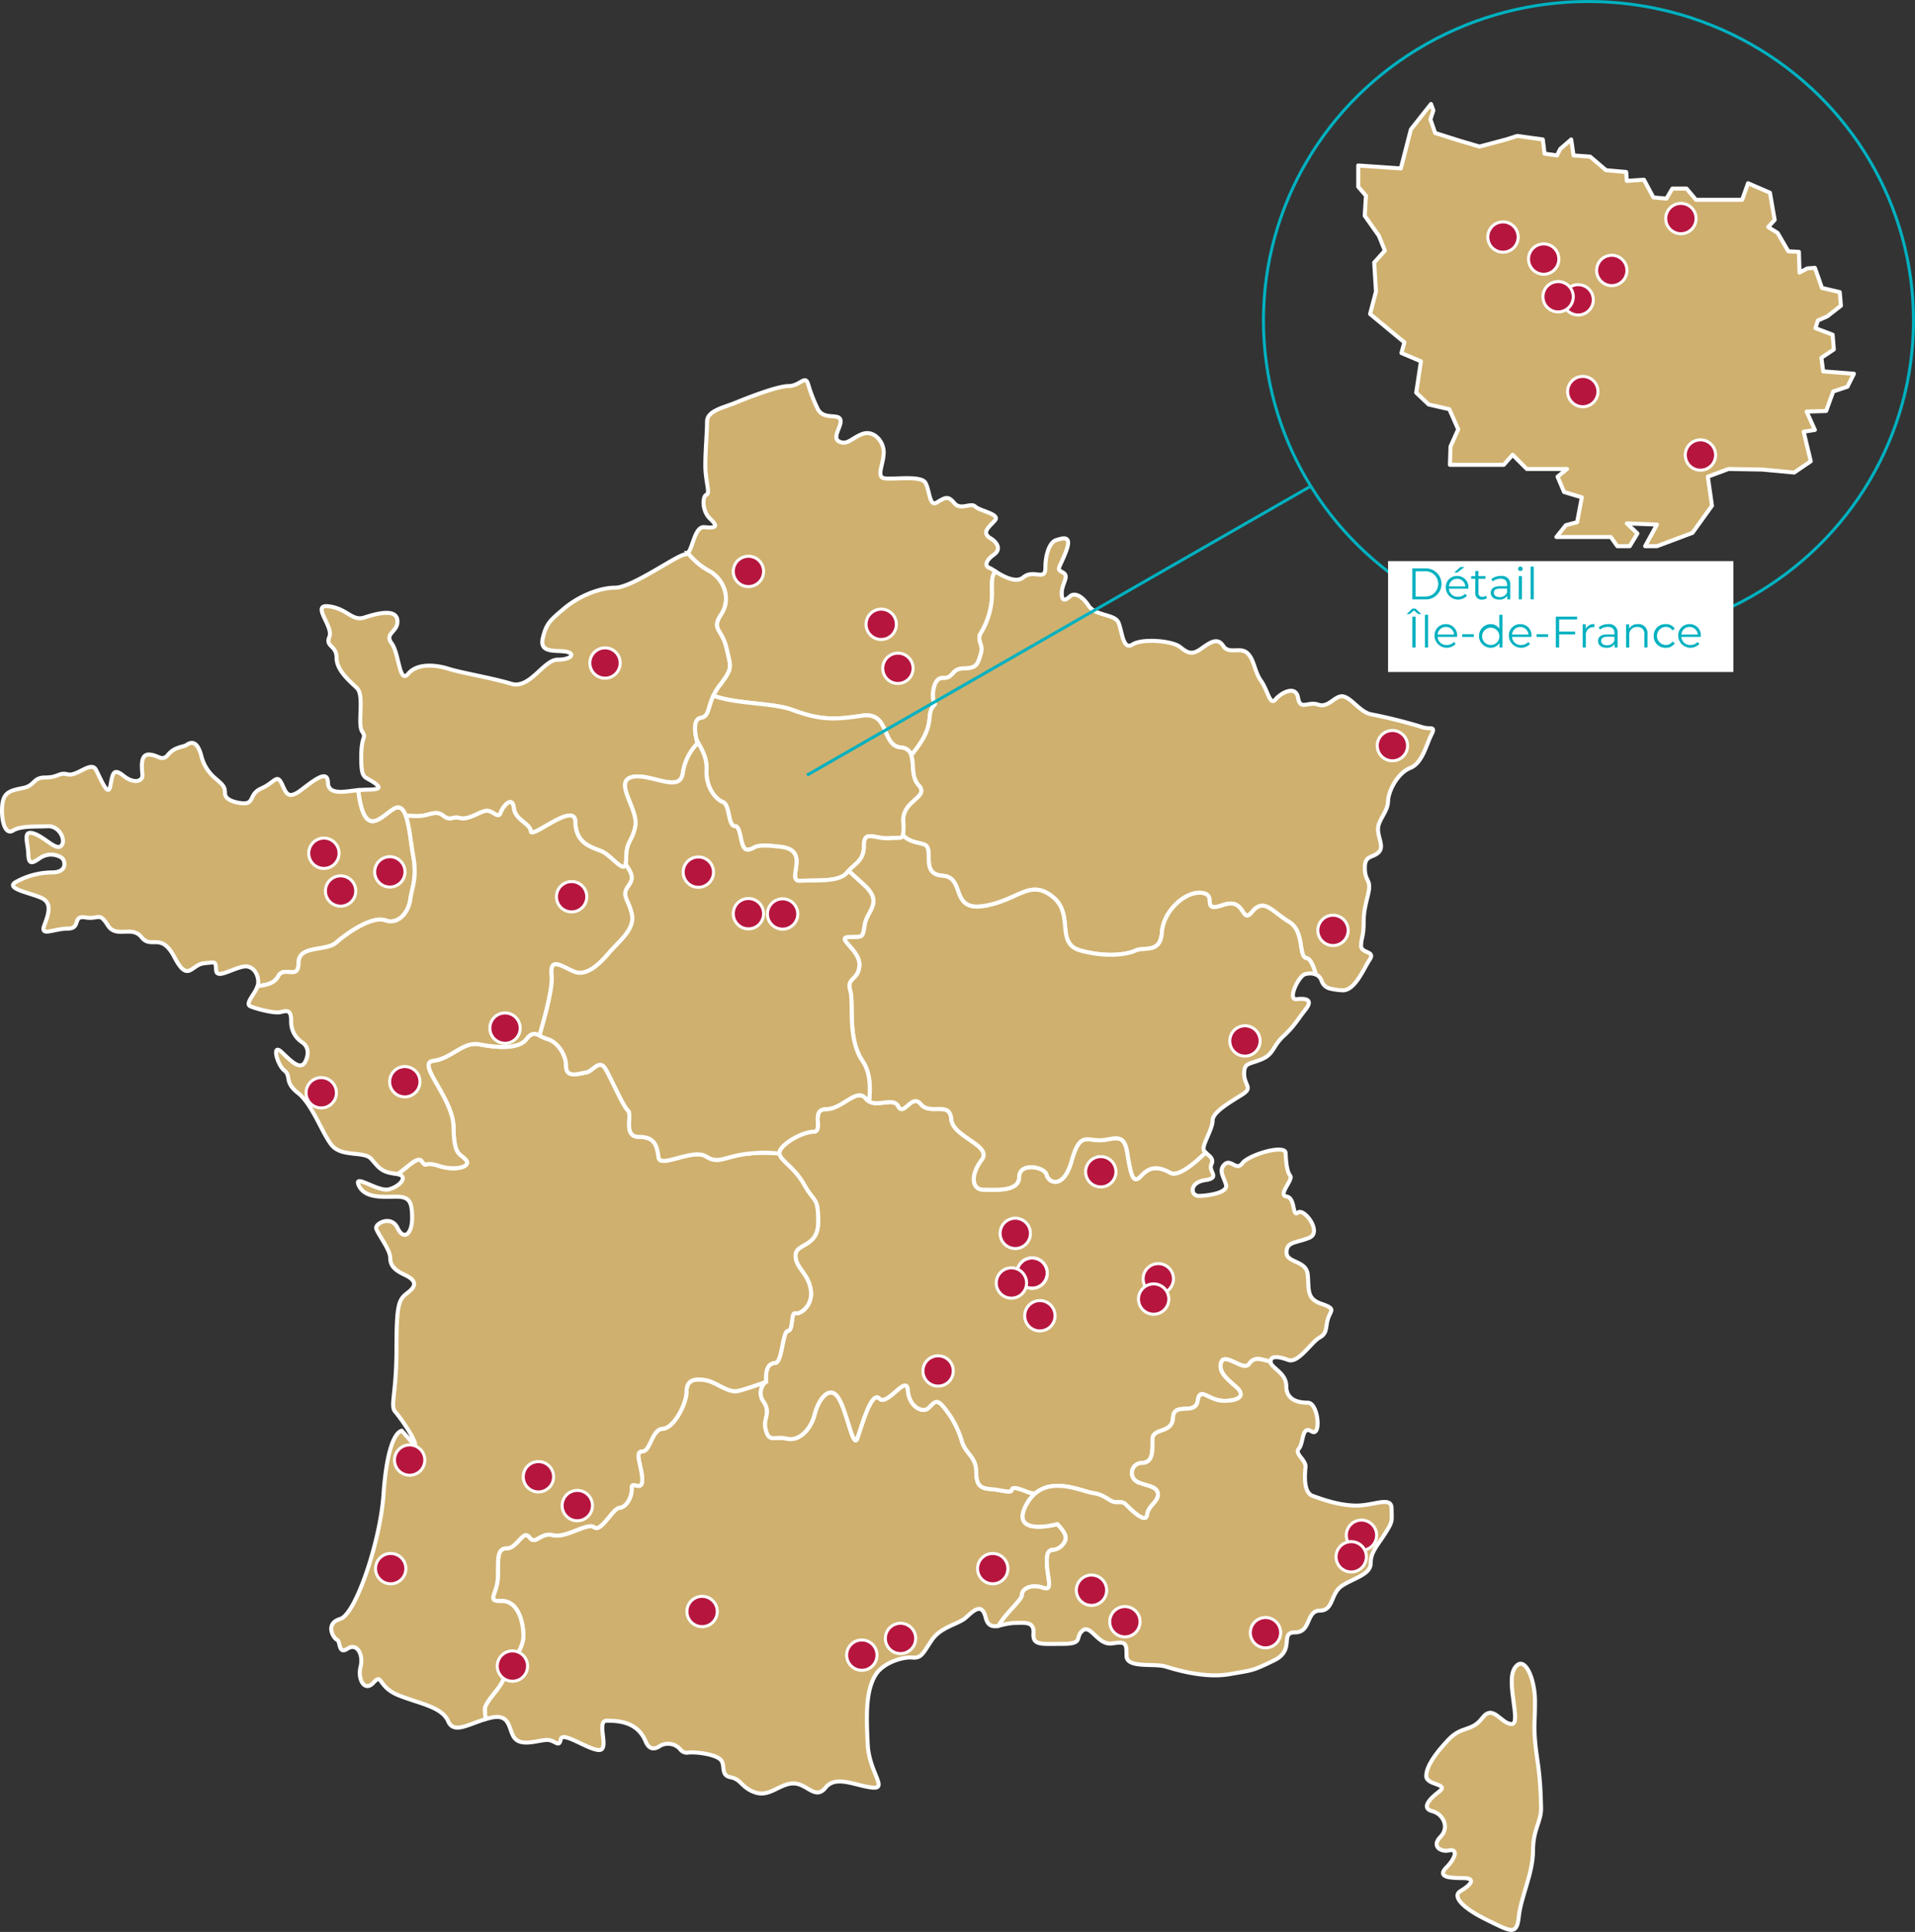 <?xml version="1.0" encoding="UTF-8"?> <svg xmlns="http://www.w3.org/2000/svg" viewBox="0 0 476.959 481.142"><rect x="0" y="0" width="476.959" height="481.142" fill="#333333" stroke="none"/><defs><style>.cls-1{fill:#cfb06e;}.cls-2,.cls-3,.cls-5,.cls-6{fill:none;}.cls-2,.cls-3,.cls-5{stroke:#fff;}.cls-2,.cls-5,.cls-6{stroke-miterlimit:10;}.cls-3{stroke-linejoin:round;}.cls-4{fill:#b6163e;}.cls-5,.cls-6{stroke-width:0.75px;}.cls-6{stroke:#00b1c0;}.cls-7{fill:#fff;}.cls-8{fill:#00b1c0;}</style></defs><g id="Calque_1" data-name="Calque 1"><path class="cls-1" d="M318.735,568.783c-.023.157-.042.328-.055.521.013-.193.032-.364.055-.521" transform="translate(-57.923 -181.208)"></path><path class="cls-1" d="M318.679,569.34c-.013.2-.02.428-.02.677,0-.249.007-.472.02-.677" transform="translate(-57.923 -181.208)"></path><path class="cls-1" d="M319.5,567.384a1.227,1.227,0,0,0-.151.09,1.227,1.227,0,0,1,.151-.09" transform="translate(-57.923 -181.208)"></path><path class="cls-1" d="M314.28,552.9l.1.023-.1-.023" transform="translate(-57.923 -181.208)"></path><path class="cls-1" d="M318.952,567.982a2.072,2.072,0,0,0-.108.288,2.072,2.072,0,0,1,.108-.288" transform="translate(-57.923 -181.208)"></path><path class="cls-1" d="M319.734,567.292c-.051.016-.1.034-.148.053.048-.019.1-.037.148-.053" transform="translate(-57.923 -181.208)"></path><path class="cls-1" d="M319.109,567.715a1.352,1.352,0,0,0-.128.2,1.352,1.352,0,0,1,.128-.2" transform="translate(-57.923 -181.208)"></path><path class="cls-1" d="M318.827,568.334a3.7,3.7,0,0,0-.084.392,3.7,3.7,0,0,1,.084-.392" transform="translate(-57.923 -181.208)"></path><path class="cls-1" d="M319.151,567.66a1.108,1.108,0,0,1,.143-.14,1.108,1.108,0,0,0-.143.14" transform="translate(-57.923 -181.208)"></path><path class="cls-1" d="M314.681,552.986l.089.017-.089-.017" transform="translate(-57.923 -181.208)"></path><path class="cls-1" d="M318.981,567.92c-.01.019-.019.041-.029.062.01-.021.019-.043.029-.062" transform="translate(-57.923 -181.208)"></path><path class="cls-1" d="M318.844,568.27c-.006.02-.011.043-.017.064.006-.021.011-.044.017-.064" transform="translate(-57.923 -181.208)"></path><path class="cls-1" d="M319.109,567.715c.014-.019.028-.038.042-.055-.014.017-.028.036-.042.055" transform="translate(-57.923 -181.208)"></path><path class="cls-1" d="M319.587,567.346l-.083.038.083-.038" transform="translate(-57.923 -181.208)"></path><path class="cls-1" d="M319.858,567.258h0c-.042.01-.083.022-.124.034.041-.012.082-.024.124-.034" transform="translate(-57.923 -181.208)"></path><path class="cls-1" d="M319.353,567.474c-.02.014-.04.03-.06.046.02-.016.04-.032.06-.046" transform="translate(-57.923 -181.208)"></path><path class="cls-1" d="M317.794,576.665h0c-.036-.012-.063-.015-.1-.028.038.013.065.016.1.028" transform="translate(-57.923 -181.208)"></path><path class="cls-1" d="M314.378,552.921c.1.022.195.044.3.064-.108-.02-.208-.042-.3-.064" transform="translate(-57.923 -181.208)"></path><path class="cls-1" d="M314.77,553c.3.054.63.1.979.147-.349-.044-.682-.093-.979-.147" transform="translate(-57.923 -181.208)"></path><path class="cls-1" d="M318.709,571.216c.023.306.05.606.083.9-.033-.291-.06-.593-.083-.9" transform="translate(-57.923 -181.208)"></path><path class="cls-1" d="M313.976,552.809c.086.031.191.061.3.09-.114-.029-.218-.059-.3-.09" transform="translate(-57.923 -181.208)"></path><path class="cls-1" d="M318.681,569.3l0,.036,0-.036" transform="translate(-57.923 -181.208)"></path><path class="cls-1" d="M318.743,568.727c0,.018,0,.038-.008.057,0-.019,0-.039.008-.057" transform="translate(-57.923 -181.208)"></path><path class="cls-1" d="M318.659,570.017c0,.336.015.665.035.989-.02-.324-.035-.653-.035-.989" transform="translate(-57.923 -181.208)"></path><path class="cls-1" d="M321.279,560.777s-12.07,3.262-7.713-4.853a9.449,9.449,0,0,1,2.184-2.773h0c-.35-.043-.683-.092-.979-.147l-.089-.017c-.108-.02-.209-.042-.3-.064l-.1-.023c-.114-.029-.219-.059-.3-.09-1.136-.413-3.922-1.651-4.025-.619s-2.477.1-4.954-.1-3.921-.516-3.921-4.335-2.683-4.437-3.612-7.739a23.681,23.681,0,0,0-4.644-8.566c-1.961-2.373-2.58-.309-3.922.619s-4.54-.516-4.85-4.644-5.16,4.128-7.121,2.064-4.437,7.018-5.469,9.907-2.58-6.811-4.747-10.113-4.954.413-5.882,4.128-3.819,6.811-6.915,6.089-4.334,1.032-5.209-2.064,1.391-4.128-.57-7.121a3.6,3.6,0,0,1,.57-4.967s-4.2,1.574-6.824,2.231-5.381-2.1-8.137-2.625-4.856-.131-4.856,2.887-3.15,9.056-5.906,9.187-3.018,5.643-5.118,5.643,0,3.937,0,7.087-2.756,0-2.625,2.1-1.312,4.725-3.019,4.856-4.593,6.168-6.3,4.856-6.956,2.756-10.237,1.967-4.331,2.626-5.906.526-3.018,2.756-5.643,2.756-2.1,3.019-2.231,7.218-3.018,6.037.919,5.906,5.448,4.922,5.448,8.706-4.23,7.791-4.813,10.239-3.868,5.12-4.759,7.568a8.279,8.279,0,0,0,.261,2.863c.481-.14.971-.267,1.468-.369,5.064-1.038,4.026,3.766,5.973,5.454s5.843.13,7.791.13,2.986,2.077,3.376-.13,6.862,2.638,9.579,2.638-.849-7.3,1.868-7.3,7.641.17,9.678,5.094c.892,2.154,2.206,2.078,3.4,1.312a4.028,4.028,0,0,1,5.184.638,2.145,2.145,0,0,0,1.772.936c1.867-.339,6.961.34,8.32,1.7s-.17,3.9,2.547,4.414,2.546,2.547,6.112,3.773,6.113-2.245,9.509-2.245,5.433,4.245,7.98,1.06,7.3-.55,11.522-.041-.655-3.735-1-10.7-.592-13.438,2.038-17.489c1.91-2.943,6.7-4.393,9.04-4.18s2.657-1.063,4.89-4.359,6.592-3.934,8.4-5.528,4.04-4.04,5-.107c.532,2.189,1.756,2.368,3.213,2.1,1.936-3.344,5.829-6.429,5.829-7.686,0-1.654,2.483-2.758,5.241-1.792.038.013.065.016.1.028a2.244,2.244,0,0,0,.671.127c.025,0,.044-.007.068-.008a.962.962,0,0,0,.177-.022.484.484,0,0,0,.073-.034.553.553,0,0,0,.118-.054.719.719,0,0,0,.073-.073.579.579,0,0,0,.069-.071c.013-.018.021-.044.033-.064a.9.9,0,0,0,.066-.132c.011-.033.017-.073.026-.109s.025-.087.033-.137c0-.028,0-.062.008-.092.007-.065.015-.128.017-.2a5.305,5.305,0,0,0-.018-.534c-.021-.278-.058-.585-.106-.921-.021-.15-.043-.305-.067-.466-.014-.09-.027-.182-.041-.276-.069-.463-.142-.959-.2-1.485-.034-.291-.061-.592-.084-.9-.005-.07-.01-.139-.014-.209-.021-.325-.035-.654-.035-.99,0-.248.007-.471.019-.676l0-.036c.013-.193.032-.364.055-.521,0-.019,0-.039.008-.057a3.42,3.42,0,0,1,.084-.392l.016-.064a2.084,2.084,0,0,1,.109-.289c.009-.02.018-.042.028-.061a1.26,1.26,0,0,1,.128-.205c.014-.019.028-.038.042-.055a1.108,1.108,0,0,1,.143-.14c.019-.016.039-.032.059-.046a1.113,1.113,0,0,1,.151-.09c.027-.014.055-.027.083-.039a1.442,1.442,0,0,1,.148-.053c.04-.013.081-.024.123-.034a3.9,3.9,0,0,0,2.388-.965c1.792-1.793,1.379-3.034-.966-5.517" transform="translate(-57.923 -181.208)"></path><path class="cls-2" d="M321.279,560.777s-12.07,3.262-7.713-4.853a9.449,9.449,0,0,1,2.184-2.773h0c-.35-.043-.683-.092-.979-.147l-.089-.017c-.108-.02-.209-.042-.3-.064l-.1-.023c-.114-.029-.219-.059-.3-.09-1.136-.413-3.922-1.651-4.025-.619s-2.477.1-4.954-.1-3.921-.516-3.921-4.335-2.683-4.437-3.612-7.739a23.681,23.681,0,0,0-4.644-8.566c-1.961-2.373-2.58-.309-3.922.619s-4.54-.516-4.85-4.644-5.16,4.128-7.121,2.064-4.437,7.018-5.469,9.907-2.58-6.811-4.747-10.113-4.954.413-5.882,4.128-3.819,6.811-6.915,6.089-4.334,1.032-5.209-2.064,1.391-4.128-.57-7.121a3.6,3.6,0,0,1,.57-4.967s-4.2,1.574-6.824,2.231-5.381-2.1-8.137-2.625-4.856-.131-4.856,2.887-3.15,9.056-5.906,9.187-3.018,5.643-5.118,5.643,0,3.937,0,7.087-2.756,0-2.625,2.1-1.312,4.725-3.019,4.856-4.593,6.168-6.3,4.856-6.956,2.756-10.237,1.967-4.331,2.626-5.906.526-3.018,2.756-5.643,2.756-2.1,3.019-2.231,7.218-3.018,6.037.919,5.906,5.448,4.922,5.448,8.706-4.23,7.791-4.813,10.239-3.868,5.12-4.759,7.568a8.279,8.279,0,0,0,.261,2.863c.481-.14.971-.267,1.468-.369,5.064-1.038,4.026,3.766,5.973,5.454s5.843.13,7.791.13,2.986,2.077,3.376-.13,6.862,2.638,9.579,2.638-.849-7.3,1.868-7.3,7.641.17,9.678,5.094c.892,2.154,2.206,2.078,3.4,1.312a4.028,4.028,0,0,1,5.184.638,2.145,2.145,0,0,0,1.772.936c1.867-.339,6.961.34,8.32,1.7s-.17,3.9,2.547,4.414,2.546,2.547,6.112,3.773,6.113-2.245,9.509-2.245,5.433,4.245,7.98,1.06,7.3-.55,11.522-.041-.655-3.735-1-10.7-.592-13.438,2.038-17.489c1.91-2.943,6.7-4.393,9.04-4.18s2.657-1.063,4.89-4.359,6.592-3.934,8.4-5.528,4.04-4.04,5-.107c.532,2.189,1.756,2.368,3.213,2.1,1.936-3.344,5.829-6.429,5.829-7.686,0-1.654,2.483-2.758,5.241-1.792.038.013.065.016.1.028a2.244,2.244,0,0,0,.671.127c.025,0,.044-.007.068-.008a.962.962,0,0,0,.177-.022.484.484,0,0,0,.073-.034.553.553,0,0,0,.118-.054.719.719,0,0,0,.073-.073.579.579,0,0,0,.069-.071c.013-.018.021-.044.033-.064a.9.9,0,0,0,.066-.132c.011-.033.017-.073.026-.109s.025-.087.033-.137c0-.028,0-.062.008-.092.007-.065.015-.128.017-.2a5.305,5.305,0,0,0-.018-.534c-.021-.278-.058-.585-.106-.921-.021-.15-.043-.305-.067-.466-.014-.09-.027-.182-.041-.276-.069-.463-.142-.959-.2-1.485-.034-.291-.061-.592-.084-.9-.005-.07-.01-.139-.014-.209-.021-.325-.035-.654-.035-.99,0-.248.007-.471.019-.676l0-.036c.013-.193.032-.364.055-.521,0-.019,0-.039.008-.057a3.42,3.42,0,0,1,.084-.392l.016-.064a2.084,2.084,0,0,1,.109-.289c.009-.02.018-.042.028-.061a1.26,1.26,0,0,1,.128-.205c.014-.019.028-.038.042-.055a1.108,1.108,0,0,1,.143-.14c.019-.016.039-.032.059-.046a1.113,1.113,0,0,1,.151-.09c.027-.014.055-.027.083-.039a1.442,1.442,0,0,1,.148-.053c.04-.013.081-.024.123-.034a3.9,3.9,0,0,0,2.388-.965C324.037,564.5,323.624,563.26,321.279,560.777Z" transform="translate(-57.923 -181.208)"></path><path class="cls-1" d="M349.413,473.277c-3.52-1.936-5.456-1.232-7.391.88s-2.464-.528-3.344-5.984-3.872-2.815-7.216-2.991-4.752-1.584-6.687,5.279-5.632,5.456-6.16,3.344-6.863-3.168-6.863.528-5.808,3.168-8.83,3.168-3.314-3.7-.5-7.392-7.216-5.631-7.568-10.207-5.279-.88-7.567-3.7-4.224,3.168-5.632.528-5.807.88-8.095-1.936-5.808,2.64-9.856,2.64-.527,5.632-3.168,5.632-7.626,2.774-8.409,4.809,3.288,3.444,6.019,8.3,3.531,2.975,3.531,9.393-5.636,5.166-5.636,8.3,2.974,4.227,3.757,8.3-2.5,6.419-3.757,6.106-.47,4.226-1.879,4.383-1.409,7.827-3.162,7.984-2.441,1.43-2.3,4.708a3.6,3.6,0,0,0-.57,4.968c1.961,2.992-.305,4.024.57,7.12s2.113,1.342,5.209,2.064,5.985-2.373,6.914-6.088,3.715-7.431,5.883-4.128,3.715,13,4.747,10.113,3.509-11.971,5.469-9.907,6.811-6.192,7.121-2.064,3.509,5.573,4.85,4.644,1.961-2.993,3.922-.619a23.677,23.677,0,0,1,4.644,8.565c.929,3.3,3.612,3.922,3.612,7.74s1.444,4.128,3.921,4.334,4.851,1.136,4.954.1,2.889.206,4.024.619a9.59,9.59,0,0,0,1.775.341c4.723-4.022,11.8-.466,14.5-.081,3.155.451,3.906,2.254,5.71,2.254s1.8,0,2.7.9,4.658,4.658,4.959,2.254,2.855-3.156,2.7-5.259-3.456-1.954-5.409-3.156a2.473,2.473,0,0,1,1.5-4.508c2.7-.15,2.554-2.855,2.554-5.86s4.959-1.352,5.109-5.409,5.56-.451,6.161-4.207,2.554,0,6.611,0,5.109-1.5,3.155-3.306-4.808-3.757-3.906-6.311,5.559,2.4,6.912.451,2.855-1.2,5.351-.584c0-1.5,1.928-1.357,4.428-.428s5.714-4.428,7.785-5.571,1.428-2.643,2.143-4.785,2-2.357-1.714-3.643-3-3.5-3.357-7.213-5.285-2.857-5.285-5.571,2.285-2.286,5.642-3.643-1.286-7.5-2.785-6.285-.572-3.642-2.857-4,1.714-4.143.928-5.143-1.071-3.285-1.143-5.642-9.284.429-10.784,2.5-2.857-1.214-4.428.286-.214,3.071.357,5.071-4.357,2.714-6.642,2.785-2.571-3.357,1.428-3.928.714-2.143,1.571-3.928c.729-1.519-.607-2.109-1.463-2.954-3.146,3.06-6.917,6.06-8.775,5.038" transform="translate(-57.923 -181.208)"></path><path class="cls-2" d="M349.413,473.277c-3.52-1.936-5.456-1.232-7.391.88s-2.464-.528-3.344-5.984-3.872-2.815-7.216-2.991-4.752-1.584-6.687,5.279-5.632,5.456-6.16,3.344-6.863-3.168-6.863.528-5.808,3.168-8.83,3.168-3.314-3.7-.5-7.392-7.216-5.631-7.568-10.207-5.279-.88-7.567-3.7-4.224,3.168-5.632.528-5.807.88-8.095-1.936-5.808,2.64-9.856,2.64-.527,5.632-3.168,5.632-7.626,2.774-8.409,4.809,3.288,3.444,6.019,8.3,3.531,2.975,3.531,9.393-5.636,5.166-5.636,8.3,2.974,4.227,3.757,8.3-2.5,6.419-3.757,6.106-.47,4.226-1.879,4.383-1.409,7.827-3.162,7.984-2.441,1.43-2.3,4.708a3.6,3.6,0,0,0-.57,4.968c1.961,2.992-.305,4.024.57,7.12s2.113,1.342,5.209,2.064,5.985-2.373,6.914-6.088,3.715-7.431,5.883-4.128,3.715,13,4.747,10.113,3.509-11.971,5.469-9.907,6.811-6.192,7.121-2.064,3.509,5.573,4.85,4.644,1.961-2.993,3.922-.619a23.677,23.677,0,0,1,4.644,8.565c.929,3.3,3.612,3.922,3.612,7.74s1.444,4.128,3.921,4.334,4.851,1.136,4.954.1,2.889.206,4.024.619a9.59,9.59,0,0,0,1.775.341c4.723-4.022,11.8-.466,14.5-.081,3.155.451,3.906,2.254,5.71,2.254s1.8,0,2.7.9,4.658,4.658,4.959,2.254,2.855-3.156,2.7-5.259-3.456-1.954-5.409-3.156a2.473,2.473,0,0,1,1.5-4.508c2.7-.15,2.554-2.855,2.554-5.86s4.959-1.352,5.109-5.409,5.56-.451,6.161-4.207,2.554,0,6.611,0,5.109-1.5,3.155-3.306-4.808-3.757-3.906-6.311,5.559,2.4,6.912.451,2.855-1.2,5.351-.584c0-1.5,1.928-1.357,4.428-.428s5.714-4.428,7.785-5.571,1.428-2.643,2.143-4.785,2-2.357-1.714-3.643-3-3.5-3.357-7.213-5.285-2.857-5.285-5.571,2.285-2.286,5.642-3.643-1.286-7.5-2.785-6.285-.572-3.642-2.857-4,1.714-4.143.928-5.143-1.071-3.285-1.143-5.642-9.284.429-10.784,2.5-2.857-1.214-4.428.286-.214,3.071.357,5.071-4.357,2.714-6.642,2.785-2.571-3.357,1.428-3.928.714-2.143,1.571-3.928c.729-1.519-.607-2.109-1.463-2.954C355.042,471.3,351.271,474.3,349.413,473.277Z" transform="translate(-57.923 -181.208)"></path><path class="cls-1" d="M404.517,556.907c0-3.19-4.359-.744-8.718-.744s-8.508-1.551-10.936-2.408-1.927-5.631-1.786-7.142c.178-1.908-2.857-3.286-1.643-4.643s.643-5.856,3.143-4.285,1.714-7.142-.929-7.142-5.356-.786-5.356-4.142-3.928-4.571-3.928-6.071c-2.5-.619-4-1.37-5.352.583s-6.01-3-6.912-.451,1.954,4.508,3.907,6.311.9,3.306-3.155,3.306-6.011-3.756-6.612,0-6.01.15-6.16,4.207-5.109,2.405-5.109,5.41.15,5.71-2.555,5.86a2.472,2.472,0,0,0-1.5,4.508c1.953,1.2,5.259,1.051,5.409,3.155s-2.4,2.855-2.7,5.259-4.057-1.352-4.958-2.254-.9-.9-2.705-.9-2.554-1.8-5.71-2.254c-2.695-.385-9.771-3.942-14.5.081a9.439,9.439,0,0,0-2.183,2.774c-4.358,8.114,7.712,4.852,7.712,4.852,2.345,2.483,2.759,3.724.966,5.517a3.9,3.9,0,0,1-2.387.965c-.715.176-1.2.613-1.2,2.759a18.459,18.459,0,0,0,.133,2.1c.353,3.063,1.139,5.236-1,4.55-.035-.012-.063-.015-.1-.028-2.759-.966-5.241.138-5.241,1.793,0,1.256-3.894,4.341-5.83,7.686a21.115,21.115,0,0,1,3.7-.716c2.764,0,5.209-.532,5,2.551v.007c-.21,3.075,1.811,2.651,7.229,2.651s2.977-1.594,5-3.3,3.827,3.721,7.336,3.19,3.615-.106,3.615,3.083,6.91,1.807,9.674,2.658,9.888,2.977,15.948,1.914,5.528-.744,11.057-3.4,1.275-7.017,5.316-7.017,2.657-5.423,6.166-5.423,2.551-4.358,5.635-6.272,7.016-2.764,7.016-5.529,1.595-4.252,3.615-7.442,1.595-2.977,1.595-6.166" transform="translate(-57.923 -181.208)"></path><path class="cls-2" d="M404.517,556.907c0-3.19-4.359-.744-8.718-.744s-8.508-1.551-10.936-2.408-1.927-5.631-1.786-7.142c.178-1.908-2.857-3.286-1.643-4.643s.643-5.856,3.143-4.285,1.714-7.142-.929-7.142-5.356-.786-5.356-4.142-3.928-4.571-3.928-6.071c-2.5-.619-4-1.37-5.352.583s-6.01-3-6.912-.451,1.954,4.508,3.907,6.311.9,3.306-3.155,3.306-6.011-3.756-6.612,0-6.01.15-6.16,4.207-5.109,2.405-5.109,5.41.15,5.71-2.555,5.86a2.472,2.472,0,0,0-1.5,4.508c1.953,1.2,5.259,1.051,5.409,3.155s-2.4,2.855-2.7,5.259-4.057-1.352-4.958-2.254-.9-.9-2.705-.9-2.554-1.8-5.71-2.254c-2.695-.385-9.771-3.942-14.5.081a9.439,9.439,0,0,0-2.183,2.774c-4.358,8.114,7.712,4.852,7.712,4.852,2.345,2.483,2.759,3.724.966,5.517a3.9,3.9,0,0,1-2.387.965c-.715.176-1.2.613-1.2,2.759a18.459,18.459,0,0,0,.133,2.1c.353,3.063,1.139,5.236-1,4.55-.035-.012-.063-.015-.1-.028-2.759-.966-5.241.138-5.241,1.793,0,1.256-3.894,4.341-5.83,7.686a21.115,21.115,0,0,1,3.7-.716c2.764,0,5.209-.532,5,2.551v.007c-.21,3.075,1.811,2.651,7.229,2.651s2.977-1.594,5-3.3,3.827,3.721,7.336,3.19,3.615-.106,3.615,3.083,6.91,1.807,9.674,2.658,9.888,2.977,15.948,1.914,5.528-.744,11.057-3.4,1.275-7.017,5.316-7.017,2.657-5.423,6.166-5.423,2.551-4.358,5.635-6.272,7.016-2.764,7.016-5.529,1.595-4.252,3.615-7.442S404.517,560.1,404.517,556.907Z" transform="translate(-57.923 -181.208)"></path><path class="cls-1" d="M245.267,468.432c-6.861.553-8.163,2.9-11.455.79s-11.455,3.028-11.85.263-.79-5.135-4.872-5.135-1.58-5.53-2.765-6.583-3.95-7.5-5.53-10.27-3.16.526-4.872.79-5,1.58-5-1.58-2.5-6.189-4.609-6.716-3.291-2.633-5.266,0-7.637,2.107-11.719,1.317-6.978,3.555-11.455,4.082,4.872,9.217,5,16.459,1.449,6.451,3.029,8.181-2.5,2.879-6.584,1.562-3.028.658-4.345-1.185c-1-1.407-3.395,1.447-6.048,3.2,2.957.6.38,3.2-2.206,3.813-2.727.649-8.96-4.155-7.4-.909s6.1,2.726,9.348,2.726,3.9,1.3,3.9,5.324-2.078,5.713-3.636,2.467-5.453-1.168-5.324,0,3.506,5.324,3.506,7.4,1.169,3.116,3.636,4.285,3.246,2.467.909,4.285-2.987,2.337-2.987,14.023-1.688,14.283-.259,15.841c1.184,1.291,5.362,7.338,4.863,8.239-.1.185-1.321-1.451-3.3-3.565-1.688.39-3.766,4.545-4.545,15.971s-6.881,29.734-10.777,30.9-1.688,4.8-.779,5.193.26,3.766,2.6,2.207,4.025,1.429,3.246,4.545,1.039,6.362,3.246,3.895,1.039,1.039,6.1,3.117,10.907,2.856,12.465,6.492c1.405,3.278,5.027.75,9.438-.54a8.28,8.28,0,0,1-.261-2.863c.891-2.449,4.176-5.12,4.759-7.568s4.813-6.456,4.813-10.239-1.511-8.837-5.448-8.706-1.05-1.706-.919-5.906-.393-7.218,2.231-7.218,4.069-4.856,5.643-2.756,2.625-1.316,5.906-.527,8.531-3.279,10.237-1.967,4.593-4.724,6.3-4.856,3.15-2.756,3.019-4.855,2.625,1.049,2.625-2.1-2.1-7.087,0-7.087,2.362-5.512,5.118-5.644,5.906-6.168,5.906-9.186,2.1-3.413,4.856-2.888,5.512,3.281,8.137,2.625,6.824-2.231,6.824-2.231c-.145-3.279.542-4.552,2.3-4.708s1.754-7.828,3.163-7.984.626-4.7,1.878-4.383,4.54-2.036,3.757-6.106-3.757-5.166-3.757-8.3,5.636-1.879,5.636-8.3-.8-4.54-3.53-9.393c-2.443-4.34-5.946-5.926-6.1-7.668a33.316,33.316,0,0,0-6.779-.076" transform="translate(-57.923 -181.208)"></path><path class="cls-2" d="M245.267,468.432c-6.861.553-8.163,2.9-11.455.79s-11.455,3.028-11.85.263-.79-5.135-4.872-5.135-1.58-5.53-2.765-6.583-3.95-7.5-5.53-10.27-3.16.526-4.872.79-5,1.58-5-1.58-2.5-6.189-4.609-6.716-3.291-2.633-5.266,0-7.637,2.107-11.719,1.317-6.978,3.555-11.455,4.082,4.872,9.217,5,16.459,1.449,6.451,3.029,8.181-2.5,2.879-6.584,1.562-3.028.658-4.345-1.185c-1-1.407-3.395,1.447-6.048,3.2,2.957.6.38,3.2-2.206,3.813-2.727.649-8.96-4.155-7.4-.909s6.1,2.726,9.348,2.726,3.9,1.3,3.9,5.324-2.078,5.713-3.636,2.467-5.453-1.168-5.324,0,3.506,5.324,3.506,7.4,1.169,3.116,3.636,4.285,3.246,2.467.909,4.285-2.987,2.337-2.987,14.023-1.688,14.283-.259,15.841c1.184,1.291,5.362,7.338,4.863,8.239-.1.185-1.321-1.451-3.3-3.565-1.688.39-3.766,4.545-4.545,15.971s-6.881,29.734-10.777,30.9-1.688,4.8-.779,5.193.26,3.766,2.6,2.207,4.025,1.429,3.246,4.545,1.039,6.362,3.246,3.895,1.039,1.039,6.1,3.117,10.907,2.856,12.465,6.492c1.405,3.278,5.027.75,9.438-.54a8.28,8.28,0,0,1-.261-2.863c.891-2.449,4.176-5.12,4.759-7.568s4.813-6.456,4.813-10.239-1.511-8.837-5.448-8.706-1.05-1.706-.919-5.906-.393-7.218,2.231-7.218,4.069-4.856,5.643-2.756,2.625-1.316,5.906-.527,8.531-3.279,10.237-1.967,4.593-4.724,6.3-4.856,3.15-2.756,3.019-4.855,2.625,1.049,2.625-2.1-2.1-7.087,0-7.087,2.362-5.512,5.118-5.644,5.906-6.168,5.906-9.186,2.1-3.413,4.856-2.888,5.512,3.281,8.137,2.625,6.824-2.231,6.824-2.231c-.145-3.279.542-4.552,2.3-4.708s1.754-7.828,3.163-7.984.626-4.7,1.878-4.383,4.54-2.036,3.757-6.106-3.757-5.166-3.757-8.3,5.636-1.879,5.636-8.3-.8-4.54-3.53-9.393c-2.443-4.34-5.946-5.926-6.1-7.668A33.316,33.316,0,0,0,245.267,468.432Z" transform="translate(-57.923 -181.208)"></path><path class="cls-1" d="M127.216,424.337c1.449-2.754,5.073,1.16,5.073-3.334s6.812-2.753,9.421-5.072,8.841-6.668,12.175-5.508,5.8-2.029,6.232-5.218,1.739-5.218.725-10.87-1.305-13.769-4.783-11.74c-3.3,1.924-7.377,7.874-8.9-4.611l-.053,0c-3,.286-7.428,1.428-7.5-1.857s-3.143-.857-6.714,1.857-3.785.286-4.928-1.857-1.714,0-4.928,1.428-1.635,3.785-4.5,3.714c-1.249-.031-4.571-.642-4.571-2.428s-.571-2.143-2.142-3.571a10.621,10.621,0,0,1-3.643-5.357c-.571-2.357-1.587-4.784-3.858-3.142-.623.451-2.927.428-4.5,2.356s-2.428.072-4.785,0-1.714,3.642-1.643,5.142-2.071,2.286-4.714.143-2.714-.357-3.285,2.571-2.357-1.785-3.571-4.071-4.714,1.714-7,1.143-2.286.785-5.571.785-2.428,2-5.714,2.643-4.874,1.122-5.088,4.693.8,7.091,2.712,5.877,5.8-.928,8.661-1.071,4.643,3.5,3.357,4.857-4.142-2.214-6.928-3.071-1.357,2.356-1.285,5.07.9,2.466,2.754,1.164c2.789-1.952,5.639-.412,5.959.265.749,1.583.071,3.214-2.785,3.214a18.744,18.744,0,0,0-9.214,2.5c-2.357,1.571,3.928,2.642,6.571,3.856s1.857,3.786.714,6.785,2.286.857,5.785.857,1.072-3.357,4.428-2.785,3.429-1.5,5.571,1.928,6-.071,8.428,3,4.857-1.429,8.213,5,4.143,1.857,7.285,1.5,2.929-.5,3.071,1.714,3.629-.218,6.615-.868,4.285,2.727,3.766,4.675c-.013.047-.033.1-.048.145,2.57-.294,4.256-.787,5.134-2.455" transform="translate(-57.923 -181.208)"></path><path class="cls-2" d="M127.216,424.337c1.449-2.754,5.073,1.16,5.073-3.334s6.812-2.753,9.421-5.072,8.841-6.668,12.175-5.508,5.8-2.029,6.232-5.218,1.739-5.218.725-10.87-1.305-13.769-4.783-11.74c-3.3,1.924-7.377,7.874-8.9-4.611l-.053,0c-3,.286-7.428,1.428-7.5-1.857s-3.143-.857-6.714,1.857-3.785.286-4.928-1.857-1.714,0-4.928,1.428-1.635,3.785-4.5,3.714c-1.249-.031-4.571-.642-4.571-2.428s-.571-2.143-2.142-3.571a10.621,10.621,0,0,1-3.643-5.357c-.571-2.357-1.587-4.784-3.858-3.142-.623.451-2.927.428-4.5,2.356s-2.428.072-4.785,0-1.714,3.642-1.643,5.142-2.071,2.286-4.714.143-2.714-.357-3.285,2.571-2.357-1.785-3.571-4.071-4.714,1.714-7,1.143-2.286.785-5.571.785-2.428,2-5.714,2.643-4.874,1.122-5.088,4.693.8,7.091,2.712,5.877,5.8-.928,8.661-1.071,4.643,3.5,3.357,4.857-4.142-2.214-6.928-3.071-1.357,2.356-1.285,5.07.9,2.466,2.754,1.164c2.789-1.952,5.639-.412,5.959.265.749,1.583.071,3.214-2.785,3.214a18.744,18.744,0,0,0-9.214,2.5c-2.357,1.571,3.928,2.642,6.571,3.856s1.857,3.786.714,6.785,2.286.857,5.785.857,1.072-3.357,4.428-2.785,3.429-1.5,5.571,1.928,6-.071,8.428,3,4.857-1.429,8.213,5,4.143,1.857,7.285,1.5,2.929-.5,3.071,1.714,3.629-.218,6.615-.868,4.285,2.727,3.766,4.675c-.013.047-.033.1-.048.145C124.652,426.5,126.338,426.005,127.216,424.337Z" transform="translate(-57.923 -181.208)"></path><path class="cls-1" d="M161.867,384.46c2.993,0,4.489-1.641,6.426-.116s2.2.055,4.225.614,4.93-1.642,6.514-1.818,2.993,2.2,3.609.44,2.905-4.226,3.257-1.145,4.049,3.785,4.225,5.81,11-7.57,11.091-2.377,3.521,6.162,6.426,7.306,6.25,6.779,6.25,2.025,1.5-4.137,2.289-8.274-5.37-10.915-.968-12.148,11.971,4.137,12.763-.88a13.31,13.31,0,0,1,3.7-7.57s-1.848-5.9.793-6.338,1.32-3.609,4.665-8.01,2.905-4.4,1.76-9.331-3.873-4.577-1.32-8.451.7-8.978-3.345-11a17.2,17.2,0,0,1-4.952-4.279.914.914,0,0,1-.678.366c-1.857,0-13.213,8.284-17.427,8.284s-9.428,2.357-12.784,5.214-4.428,3.643-5.285,7.428,3.356,2.857,5.785,3.285,1.428,2-2.072,2-6.927,7.428-11.57,6-12.427-2.714-15.569-3.713-7.785-1.5-10.071,1.214-2.214-5-4.142-7.571,1.785-2.857,1.428-5.785-5.142-1.643-8.213-.643-4.286-2.214-8.856-2.785,1.214,5,.142,7.57,1.786,2.072,1.786,5.214,3.142,5.714,5.071,7.571.071,8.856,1.285,10.784-.214.643-.214,6.428.786,4.571,3.428,6.5-1.168,1.434-4.16,1.709c1.526,12.486,5.6,6.535,8.9,4.612,1.425-.832,2.315.041,2.939,1.748.807,0,1.745.116,2.87.116" transform="translate(-57.923 -181.208)"></path><path class="cls-2" d="M161.867,384.46c2.993,0,4.489-1.641,6.426-.116s2.2.055,4.225.614,4.93-1.642,6.514-1.818,2.993,2.2,3.609.44,2.905-4.226,3.257-1.145,4.049,3.785,4.225,5.81,11-7.57,11.091-2.377,3.521,6.162,6.426,7.306,6.25,6.779,6.25,2.025,1.5-4.137,2.289-8.274-5.37-10.915-.968-12.148,11.971,4.137,12.763-.88a13.31,13.31,0,0,1,3.7-7.57s-1.848-5.9.793-6.338,1.32-3.609,4.665-8.01,2.905-4.4,1.76-9.331-3.873-4.577-1.32-8.451.7-8.978-3.345-11a17.2,17.2,0,0,1-4.952-4.279.914.914,0,0,1-.678.366c-1.857,0-13.213,8.284-17.427,8.284s-9.428,2.357-12.784,5.214-4.428,3.643-5.285,7.428,3.356,2.857,5.785,3.285,1.428,2-2.072,2-6.927,7.428-11.57,6-12.427-2.714-15.569-3.713-7.785-1.5-10.071,1.214-2.214-5-4.142-7.571,1.785-2.857,1.428-5.785-5.142-1.643-8.213-.643-4.286-2.214-8.856-2.785,1.214,5,.142,7.57,1.786,2.072,1.786,5.214,3.142,5.714,5.071,7.571.071,8.856,1.285,10.784-.214.643-.214,6.428.786,4.571,3.428,6.5-1.168,1.434-4.16,1.709c1.526,12.486,5.6,6.535,8.9,4.612,1.425-.832,2.315.041,2.939,1.748C159.8,384.348,160.742,384.46,161.867,384.46Z" transform="translate(-57.923 -181.208)"></path><path class="cls-1" d="M195.336,424.094c-.571-4.855,2.713-2,5.712-.857s6.14-1.856,8.568-4.712,6.568-5.855,5.689-9.71-2.691-4.427-.834-7c1.332-1.845,1.038-2.816-.709-5.378-.634,2.274-3.549-2.253-6.121-3.266-2.905-1.144-6.338-2.112-6.426-7.306s-10.915,4.4-11.091,2.377-3.874-2.729-4.226-5.81-2.64-.616-3.257,1.144-2.024-.616-3.609-.44-4.489,2.377-6.514,1.818-2.288.911-4.225-.614-3.433.117-6.426.117c-1.124,0-2.062-.112-2.87-.116.9,2.46,1.246,6.654,1.845,9.991,1.014,5.653-.29,7.682-.725,10.871s-2.9,6.377-6.232,5.217-9.566,3.189-12.175,5.508-9.421.58-9.421,5.073-3.624.58-5.073,3.333c-.878,1.668-2.564,2.162-5.134,2.455-.614,1.93-3.29,4.415-1.77,5.049,1.558.649,5.973,1.818,7.531,1.428,1.6-.4,2.652-.663,2.595,2.442A6.032,6.032,0,0,0,133.2,440.8c1.224.829,1.75,2.29,1,4.283-1.168,3.116-3.505.649-6.1-1.818s-1.169,3.116.649,4.545-.13,2.856,3.376,5.583,5.843,9.608,8.289,12.854,8.071,1.559,9.889,3.506,2.337,3.376,6.1,3.765c.194.021.359.051.519.083,2.653-1.749,5.043-4.6,6.048-3.2,1.317,1.844.263-.131,4.345,1.185s8.164.167,6.584-1.562-2.9-.939-3.029-8.181-9.48-15.932-5-16.459,7.373-4.872,11.455-4.082,9.743,1.317,11.719-1.316c1.256-1.675,2.193-1.431,3.251-.9,1.582-5.354,3.366-12.218,3.039-15" transform="translate(-57.923 -181.208)"></path><path class="cls-2" d="M195.336,424.094c-.571-4.855,2.713-2,5.712-.857s6.14-1.856,8.568-4.712,6.568-5.855,5.689-9.71-2.691-4.427-.834-7c1.332-1.845,1.038-2.816-.709-5.378-.634,2.274-3.549-2.253-6.121-3.266-2.905-1.144-6.338-2.112-6.426-7.306s-10.915,4.4-11.091,2.377-3.874-2.729-4.226-5.81-2.64-.616-3.257,1.144-2.024-.616-3.609-.44-4.489,2.377-6.514,1.818-2.288.911-4.225-.614-3.433.117-6.426.117c-1.124,0-2.062-.112-2.87-.116.9,2.46,1.246,6.654,1.845,9.991,1.014,5.653-.29,7.682-.725,10.871s-2.9,6.377-6.232,5.217-9.566,3.189-12.175,5.508-9.421.58-9.421,5.073-3.624.58-5.073,3.333c-.878,1.668-2.564,2.162-5.134,2.455-.614,1.93-3.29,4.415-1.77,5.049,1.558.649,5.973,1.818,7.531,1.428,1.6-.4,2.652-.663,2.595,2.442A6.032,6.032,0,0,0,133.2,440.8c1.224.829,1.75,2.29,1,4.283-1.168,3.116-3.505.649-6.1-1.818s-1.169,3.116.649,4.545-.13,2.856,3.376,5.583,5.843,9.608,8.289,12.854,8.071,1.559,9.889,3.506,2.337,3.376,6.1,3.765c.194.021.359.051.519.083,2.653-1.749,5.043-4.6,6.048-3.2,1.317,1.844.263-.131,4.345,1.185s8.164.167,6.584-1.562-2.9-.939-3.029-8.181-9.48-15.932-5-16.459,7.373-4.872,11.455-4.082,9.743,1.317,11.719-1.316c1.256-1.675,2.193-1.431,3.251-.9C193.879,433.741,195.663,426.877,195.336,424.094Z" transform="translate(-57.923 -181.208)"></path><path class="cls-1" d="M290.649,356.229c-.63-.629-.63-6.3,2.141-6.17s2.015-2.393,5.289-2.393,3.4-1.259,4.156-3.652-1.134-3.147,0-5.163a19.135,19.135,0,0,0,2.77-10.578c-.076-3.185.123-3.813.9-4.716a13.542,13.542,0,0,0-1.675-.992c-.928-.286-1-1.642,1.214-3.214s.329-3.414-.785-4.07c-2.632-1.552,0-3.072,1.143-4.572s-3.929-2.285-5-3.357-3.643,1.072-5.214-.856-2.265-1.375-4.362-.131c-1.826,1.084-1.708-2.8-2.78-4.869s-8.57-.714-10.427-1.214,0-3.57,0-6.428-2.571-5.571-5.286-4.571-3.785,2.929-5.856,1.857,1.579-4.71.02-5.879c-1.087-.815-4.163.362-5.422-2.44a40.06,40.06,0,0,1-2.311-6.036c-.715-2.285-2,.571-4.857.571s-10.57,3.071-13.356,4.213-6.928,1.929-6.928,4.643-.428,7.071-.428,10.927,1.285,7,.286,7.285-1.215,4,.928,6,1.357,2.358-1.428,2.073c-2.4-.248-2.84,4.979-4.108,6.419a17.22,17.22,0,0,0,4.953,4.279c4.049,2.024,5.9,7.13,3.345,11s.176,3.522,1.32,8.452,1.585,4.928-1.76,9.331a13.762,13.762,0,0,0-1.515,2.485c5.5,2.091,14.824,1.735,19.654,3.532,6.672,2.483,10.212,2.553,17.292,1.464s4.766,7.353,9.668,7.9a2.818,2.818,0,0,1,2.682,1.914c4.068-4.848,4.386-7.358,4.606-9.77.252-2.769,1.763-2.644,1.133-3.274" transform="translate(-57.923 -181.208)"></path><path class="cls-2" d="M290.649,356.229c-.63-.629-.63-6.3,2.141-6.17s2.015-2.393,5.289-2.393,3.4-1.259,4.156-3.652-1.134-3.147,0-5.163a19.135,19.135,0,0,0,2.77-10.578c-.076-3.185.123-3.813.9-4.716a13.542,13.542,0,0,0-1.675-.992c-.928-.286-1-1.642,1.214-3.214s.329-3.414-.785-4.07c-2.632-1.552,0-3.072,1.143-4.572s-3.929-2.285-5-3.357-3.643,1.072-5.214-.856-2.265-1.375-4.362-.131c-1.826,1.084-1.708-2.8-2.78-4.869s-8.57-.714-10.427-1.214,0-3.57,0-6.428-2.571-5.571-5.286-4.571-3.785,2.929-5.856,1.857,1.579-4.71.02-5.879c-1.087-.815-4.163.362-5.422-2.44a40.06,40.06,0,0,1-2.311-6.036c-.715-2.285-2,.571-4.857.571s-10.57,3.071-13.356,4.213-6.928,1.929-6.928,4.643-.428,7.071-.428,10.927,1.285,7,.286,7.285-1.215,4,.928,6,1.357,2.358-1.428,2.073c-2.4-.248-2.84,4.979-4.108,6.419a17.22,17.22,0,0,0,4.953,4.279c4.049,2.024,5.9,7.13,3.345,11s.176,3.522,1.32,8.452,1.585,4.928-1.76,9.331a13.762,13.762,0,0,0-1.515,2.485c5.5,2.091,14.824,1.735,19.654,3.532,6.672,2.483,10.212,2.553,17.292,1.464s4.766,7.353,9.668,7.9a2.818,2.818,0,0,1,2.682,1.914c4.068-4.848,4.386-7.358,4.606-9.77C289.768,356.734,291.279,356.859,290.649,356.229Z" transform="translate(-57.923 -181.208)"></path><path class="cls-1" d="M286.722,376.713a4.039,4.039,0,0,1-.3-.364c-.027-.037-.053-.075-.079-.112-.064-.094-.124-.189-.181-.286-.022-.038-.045-.076-.065-.114a4.4,4.4,0,0,1-.193-.4c-.009-.021-.016-.042-.025-.063-.048-.117-.091-.235-.131-.354-.016-.051-.032-.1-.047-.152-.029-.095-.056-.191-.08-.288-.013-.052-.027-.1-.039-.155-.03-.134-.058-.269-.082-.4-.011-.064-.021-.129-.03-.193s-.025-.157-.035-.236-.022-.169-.031-.254c-.006-.049-.01-.1-.015-.147a18.539,18.539,0,0,0-.481-3.919,2.824,2.824,0,0,0-2.682-1.916c-4.9-.544-2.588-8.986-9.668-7.9S261.94,360.479,255.268,358c-4.829-1.8-14.149-1.44-19.654-3.531-1.454,3.074-1.039,5.172-3.15,5.524-2.067.344-1.385,4.023-.99,5.609,1.921,3.354,2.508,4.779,2.417,7.616-.137,4.221,2.314,7.071,4.084,7.756s1.226,6,3,6,1.089,6.127,3.268,5.855.817-1.634,8.306-.681.817,8.715,4.766,8.442,9.531.409,11.573-2.042,4.222-2.859,4.222-6.808,2.723-1.5,6.4-1.77c2.259-.168,3.076.174,3.341-.734.016-.056.029-.121.041-.187.006-.029.011-.058.016-.089.01-.068.02-.142.027-.221,0-.034,0-.073.008-.11.019-.277.024-.62.019-1.035,0-.058,0-.115,0-.175,0-.131,0-.273-.009-.417,0-.078,0-.163-.006-.245-.009-.347-.019-.717-.031-1.145-.136-5.174,6.672-5.8,3.813-8.891" transform="translate(-57.923 -181.208)"></path><path class="cls-3" d="M286.722,376.713a4.039,4.039,0,0,1-.3-.364c-.027-.037-.053-.075-.079-.112-.064-.094-.124-.189-.181-.286-.022-.038-.045-.076-.065-.114a4.4,4.4,0,0,1-.193-.4c-.009-.021-.016-.042-.025-.063-.048-.117-.091-.235-.131-.354-.016-.051-.032-.1-.047-.152-.029-.095-.056-.191-.08-.288-.013-.052-.027-.1-.039-.155-.03-.134-.058-.269-.082-.4-.011-.064-.021-.129-.03-.193s-.025-.157-.035-.236-.022-.169-.031-.254c-.006-.049-.01-.1-.015-.147a18.539,18.539,0,0,0-.481-3.919,2.824,2.824,0,0,0-2.682-1.916c-4.9-.544-2.588-8.986-9.668-7.9S261.94,360.479,255.268,358c-4.829-1.8-14.149-1.44-19.654-3.531-1.454,3.074-1.039,5.172-3.15,5.524-2.067.344-1.385,4.023-.99,5.609,1.921,3.354,2.508,4.779,2.417,7.616-.137,4.221,2.314,7.071,4.084,7.756s1.226,6,3,6,1.089,6.127,3.268,5.855.817-1.634,8.306-.681.817,8.715,4.766,8.442,9.531.409,11.573-2.042,4.222-2.859,4.222-6.808,2.723-1.5,6.4-1.77c2.259-.168,3.076.174,3.341-.734.016-.056.029-.121.041-.187.006-.029.011-.058.016-.089.01-.068.02-.142.027-.221,0-.034,0-.073.008-.11.019-.277.024-.62.019-1.035,0-.058,0-.115,0-.175,0-.131,0-.273-.009-.417,0-.078,0-.163-.006-.245-.009-.347-.019-.717-.031-1.145C282.773,380.43,289.581,379.8,286.722,376.713Z" transform="translate(-57.923 -181.208)"></path><path class="cls-1" d="M412.074,362.276a122.566,122.566,0,0,0-12.5-3.142c-2.714-.429-4.713-3.714-6.856-4.429s-3.785,2.929-6.428,2-4.5,1.571-5.071-1.714-4.285-1.214-5.642.429-1.857-2.214-3.571-4.643-1.643-5.285-3.428-6.928-4.571.429-6-1.785-3.285-.857-5.5.714-3.285,1.143-5.214-.428-9.427-2.215-11.856-.643-2.571-3.214-3.5-5.428-5.714-1.571-7.5-4.286-3.642-3.142-4.57-2.285-2.072,1.643-2.072-.786,2-4.213.286-5.142-1-.714.714-5.071-.714-3.5-2.357-3-2.714,3.5-2.714,6.927-2.928.215-5.5,2.357c-1.833,1.527-4.929-.208-6.9-1.436-.775.9-.974,1.531-.9,4.716a19.138,19.138,0,0,1-2.77,10.578c-1.134,2.015.755,2.77,0,5.163s-.882,3.652-4.156,3.652-2.518,2.518-5.289,2.392-2.77,5.541-2.141,6.171-.881.5-1.133,3.274c-.219,2.412-.538,4.922-4.605,9.77.737,2.082-.116,5.356,1.811,7.439,2.859,3.091-3.949,3.717-3.813,8.891a16.372,16.372,0,0,1-.064,3.624c1.36,1.577,3.489,1.754,5.16,2.262,2.9.881-1.134,7.43,4.659,7.807s1.763,8.941,10.326,7.556,11.334-6.8,17-2.392.629,11.711,7.052,13.474,11.585,1.007,13.726,0,6.17.881,6.548-4.534,5.919-10.326,9.949-9.822-.5,5.037,5.289,3.022,4.407,5.163,7.3,1.637,5.038.126,9.067,2.519,2.267,8.689,4.408,9.067c1.017.179,1.778,2.093,2.3,4.052a2.575,2.575,0,0,1,1.448,1.536,2.924,2.924,0,0,0,2.237,2.023,17.551,17.551,0,0,0,2.833.4c1.418.126,2.64-.915,3.693-2.308,1.335-1.766,2.4-4.1,3.235-5.334,1.5-2.214-2.142-1.5-2.142-3.428s.643-2.214.643-6,1.214-6.285,1.357-8.428-1.072-1.928-1.072-5.071,2-2.357,3.428-3.785-.142-3.5-.142-5.785,2.428-4.285,2.5-6.928,2.429-7.071,5.5-8.285,4.071-5.928,5.285-8.285-.357-1.214-2.357-1.928" transform="translate(-57.923 -181.208)"></path><path class="cls-2" d="M412.074,362.276a122.566,122.566,0,0,0-12.5-3.142c-2.714-.429-4.713-3.714-6.856-4.429s-3.785,2.929-6.428,2-4.5,1.571-5.071-1.714-4.285-1.214-5.642.429-1.857-2.214-3.571-4.643-1.643-5.285-3.428-6.928-4.571.429-6-1.785-3.285-.857-5.5.714-3.285,1.143-5.214-.428-9.427-2.215-11.856-.643-2.571-3.214-3.5-5.428-5.714-1.571-7.5-4.286-3.642-3.142-4.57-2.285-2.072,1.643-2.072-.786,2-4.213.286-5.142-1-.714.714-5.071-.714-3.5-2.357-3-2.714,3.5-2.714,6.927-2.928.215-5.5,2.357c-1.833,1.527-4.929-.208-6.9-1.436-.775.9-.974,1.531-.9,4.716a19.138,19.138,0,0,1-2.77,10.578c-1.134,2.015.755,2.77,0,5.163s-.882,3.652-4.156,3.652-2.518,2.518-5.289,2.392-2.77,5.541-2.141,6.171-.881.5-1.133,3.274c-.219,2.412-.538,4.922-4.605,9.77.737,2.082-.116,5.356,1.811,7.439,2.859,3.091-3.949,3.717-3.813,8.891a16.372,16.372,0,0,1-.064,3.624c1.36,1.577,3.489,1.754,5.16,2.262,2.9.881-1.134,7.43,4.659,7.807s1.763,8.941,10.326,7.556,11.334-6.8,17-2.392.629,11.711,7.052,13.474,11.585,1.007,13.726,0,6.17.881,6.548-4.534,5.919-10.326,9.949-9.822-.5,5.037,5.289,3.022,4.407,5.163,7.3,1.637,5.038.126,9.067,2.519,2.267,8.689,4.408,9.067c1.017.179,1.778,2.093,2.3,4.052a2.575,2.575,0,0,1,1.448,1.536,2.924,2.924,0,0,0,2.237,2.023,17.551,17.551,0,0,0,2.833.4c1.418.126,2.64-.915,3.693-2.308,1.335-1.766,2.4-4.1,3.235-5.334,1.5-2.214-2.142-1.5-2.142-3.428s.643-2.214.643-6,1.214-6.285,1.357-8.428-1.072-1.928-1.072-5.071,2-2.357,3.428-3.785-.142-3.5-.142-5.785,2.428-4.285,2.5-6.928,2.429-7.071,5.5-8.285,4.071-5.928,5.285-8.285S414.074,362.99,412.074,362.276Z" transform="translate(-57.923 -181.208)"></path><path class="cls-1" d="M382.934,423.84a4.275,4.275,0,0,1,2.695.035c-.519-1.959-1.28-3.872-2.3-4.052-2.14-.378-.377-6.674-4.407-9.067s-6.171-6.044-9.067-2.518-1.511-3.652-7.3-1.637-1.259-2.519-5.289-3.023-9.57,4.408-9.948,9.823-4.407,3.526-6.548,4.533-7.3,1.763-13.727,0-1.385-9.067-7.052-13.474-8.437,1.007-17,2.392-4.533-7.177-10.326-7.555-1.763-6.926-4.66-7.808c-1.67-.508-3.8-.685-5.159-2.262-.265.908-1.082.567-3.34.734-3.677.272-6.4-2.179-6.4,1.77,0,3.691-1.9,4.29-3.82,6.354,1.466,1.391,2.869,2.6,3.986,3.654,4.626,4.354.544,6.259,0,9.8s-.5,2.867-3.93,3.03,2.781,3.2,2.617,7-3.272,3.049-2.29,6.288-.818,11.909,3.108,17.635c1.9,2.773,2,6.695,1.594,10,2.394,1.426,6.03-1.112,7.287,1.244,1.408,2.639,3.344-3.344,5.631-.528s7.216-.88,7.568,3.695,10.383,6.512,7.567,10.208-2.524,7.391.5,7.391,8.83.528,8.83-3.168,6.335-2.639,6.863-.528,4.224,3.52,6.16-3.343,3.344-5.456,6.687-5.28,6.336-2.464,7.216,2.992,1.408,8.095,3.344,5.984,3.872-2.816,7.391-.881c1.859,1.023,5.629-1.978,8.776-5.038a2.577,2.577,0,0,1-.394-.474c-.714-1.143,2.142-5.214,2.142-7.5s5.286-5.071,7.642-6.642.215-2.215.215-5,1.143-2.285,4.285-3.571,2.785-3.285,5.5-5.785,3.572-4.214,5.5-6.642.214-2.857-2.214-2.571.5-5.785,2.071-6.214" transform="translate(-57.923 -181.208)"></path><path class="cls-2" d="M382.934,423.84a4.275,4.275,0,0,1,2.695.035c-.519-1.959-1.28-3.872-2.3-4.052-2.14-.378-.377-6.674-4.407-9.067s-6.171-6.044-9.067-2.518-1.511-3.652-7.3-1.637-1.259-2.519-5.289-3.023-9.57,4.408-9.948,9.823-4.407,3.526-6.548,4.533-7.3,1.763-13.727,0-1.385-9.067-7.052-13.474-8.437,1.007-17,2.392-4.533-7.177-10.326-7.555-1.763-6.926-4.66-7.808c-1.67-.508-3.8-.685-5.159-2.262-.265.908-1.082.567-3.34.734-3.677.272-6.4-2.179-6.4,1.77,0,3.691-1.9,4.29-3.82,6.354,1.466,1.391,2.869,2.6,3.986,3.654,4.626,4.354.544,6.259,0,9.8s-.5,2.867-3.93,3.03,2.781,3.2,2.617,7-3.272,3.049-2.29,6.288-.818,11.909,3.108,17.635c1.9,2.773,2,6.695,1.594,10,2.394,1.426,6.03-1.112,7.287,1.244,1.408,2.639,3.344-3.344,5.631-.528s7.216-.88,7.568,3.695,10.383,6.512,7.567,10.208-2.524,7.391.5,7.391,8.83.528,8.83-3.168,6.335-2.639,6.863-.528,4.224,3.52,6.16-3.343,3.344-5.456,6.687-5.28,6.336-2.464,7.216,2.992,1.408,8.095,3.344,5.984,3.872-2.816,7.391-.881c1.859,1.023,5.629-1.978,8.776-5.038a2.577,2.577,0,0,1-.394-.474c-.714-1.143,2.142-5.214,2.142-7.5s5.286-5.071,7.642-6.642.215-2.215.215-5,1.143-2.285,4.285-3.571,2.785-3.285,5.5-5.785,3.572-4.214,5.5-6.642.214-2.857-2.214-2.571S381.363,424.269,382.934,423.84Z" transform="translate(-57.923 -181.208)"></path><path class="cls-1" d="M272.776,445.486c-3.926-5.726-2.127-14.4-3.108-17.636s2.126-2.487,2.29-6.288-6.053-6.832-2.618-7,3.386.507,3.931-3.03,4.626-5.443,0-9.8c-1.117-1.051-2.52-2.262-3.986-3.654-.134.144-.268.3-.4.455-2.043,2.451-7.626,1.77-11.574,2.042s2.723-7.489-4.766-8.442-6.127.408-8.306.681-1.5-5.855-3.268-5.855-1.225-5.311-3-6-4.221-3.536-4.084-7.757c.091-2.836-.5-4.261-2.417-7.615.109.44.2.728.2.728a13.316,13.316,0,0,0-3.7,7.571c-.793,5.017-8.363-.353-12.764.88s1.76,8.01.968,12.147-2.289,3.521-2.289,8.275a4.716,4.716,0,0,1-.128,1.241c1.747,2.562,2.041,3.533.709,5.378-1.857,2.57-.046,3.141.834,7s-3.262,6.854-5.689,9.71-5.569,5.854-8.568,4.712-6.283-4-5.712.857c.327,2.783-1.457,9.647-3.039,15a9.632,9.632,0,0,0,2.015.9c2.107.526,4.609,3.555,4.609,6.715s3.291,1.843,5,1.58,3.292-3.555,4.872-.79,4.345,9.217,5.53,10.27-1.317,6.583,2.765,6.583,4.477,2.371,4.872,5.135,8.558-2.37,11.85-.263,4.594-.237,11.455-.79a33.316,33.316,0,0,1,6.779.076,1.386,1.386,0,0,1,.082-.629c.783-2.035,5.77-4.809,8.41-4.809s-.88-5.632,3.168-5.632,7.567-5.456,9.855-2.64a2.983,2.983,0,0,0,.809.692c.4-3.309.307-7.231-1.594-10" transform="translate(-57.923 -181.208)"></path><path class="cls-3" d="M272.776,445.486c-3.926-5.726-2.127-14.4-3.108-17.636s2.126-2.487,2.29-6.288-6.053-6.832-2.618-7,3.386.507,3.931-3.03,4.626-5.443,0-9.8c-1.117-1.051-2.52-2.262-3.986-3.654-.134.144-.268.3-.4.455-2.043,2.451-7.626,1.77-11.574,2.042s2.723-7.489-4.766-8.442-6.127.408-8.306.681-1.5-5.855-3.268-5.855-1.225-5.311-3-6-4.221-3.536-4.084-7.757c.091-2.836-.5-4.261-2.417-7.615.109.44.2.728.2.728a13.316,13.316,0,0,0-3.7,7.571c-.793,5.017-8.363-.353-12.764.88s1.76,8.01.968,12.147-2.289,3.521-2.289,8.275a4.716,4.716,0,0,1-.128,1.241c1.747,2.562,2.041,3.533.709,5.378-1.857,2.57-.046,3.141.834,7s-3.262,6.854-5.689,9.71-5.569,5.854-8.568,4.712-6.283-4-5.712.857c.327,2.783-1.457,9.647-3.039,15a9.632,9.632,0,0,0,2.015.9c2.107.526,4.609,3.555,4.609,6.715s3.291,1.843,5,1.58,3.292-3.555,4.872-.79,4.345,9.217,5.53,10.27-1.317,6.583,2.765,6.583,4.477,2.371,4.872,5.135,8.558-2.37,11.85-.263,4.594-.237,11.455-.79a33.316,33.316,0,0,1,6.779.076,1.386,1.386,0,0,1,.082-.629c.783-2.035,5.77-4.809,8.41-4.809s-.88-5.632,3.168-5.632,7.567-5.456,9.855-2.64a2.983,2.983,0,0,0,.809.692C274.774,452.181,274.677,448.259,272.776,445.486Z" transform="translate(-57.923 -181.208)"></path><path class="cls-1" d="M441.752,631.439c-.163-9.588-1.178-12.282-1.514-16.824s0-4.038,0-9.758-2.692-11.777-5.047-8.244,1.85,14.133-.842,13.964-4.542-5.047-7.234-1.514-5.047,1.851-8.412,5.384-5.552,6.729-5.552,9.085,5.889,1.85,3.2,3.869-4.374,4.206-1.683,4.879,4.375,4.038,2.019,6.393.168,3.87,2.187,3.365,1.851,1.682-.673,4.206.842,2.692,4.206,2.692,1.683,1.851-.673,3.2.673,4.375,6.562,7.235,7.4,4.037,7.907-.841,3.533-10.768,3.533-16.32,2.079-7.249,2.019-10.767" transform="translate(-57.923 -181.208)"></path><path class="cls-2" d="M441.752,631.439c-.163-9.588-1.178-12.282-1.514-16.824s0-4.038,0-9.758-2.692-11.777-5.047-8.244,1.85,14.133-.842,13.964-4.542-5.047-7.234-1.514-5.047,1.851-8.412,5.384-5.552,6.729-5.552,9.085,5.889,1.85,3.2,3.869-4.374,4.206-1.683,4.879,4.375,4.038,2.019,6.393.168,3.87,2.187,3.365,1.851,1.682-.673,4.206.842,2.692,4.206,2.692,1.683,1.851-.673,3.2.673,4.375,6.562,7.235,7.4,4.037,7.907-.841,3.533-10.768,3.533-16.32S441.812,634.957,441.752,631.439Z" transform="translate(-57.923 -181.208)"></path><path class="cls-4" d="M208.614,350.106a3.778,3.778,0,1,0-3.778-3.778,3.778,3.778,0,0,0,3.778,3.778" transform="translate(-57.923 -181.208)"></path><circle class="cls-5" cx="150.69" cy="165.121" r="3.778"></circle><path class="cls-4" d="M244.33,327.3a3.778,3.778,0,1,0-3.778-3.778,3.778,3.778,0,0,0,3.778,3.778" transform="translate(-57.923 -181.208)"></path><circle class="cls-5" cx="186.407" cy="142.309" r="3.778"></circle><path class="cls-4" d="M277.4,340.469a3.778,3.778,0,1,0-3.778-3.778,3.778,3.778,0,0,0,3.778,3.778" transform="translate(-57.923 -181.208)"></path><circle class="cls-5" cx="219.477" cy="155.483" r="3.778"></circle><path class="cls-4" d="M281.559,351.427a3.778,3.778,0,1,0-3.778-3.778,3.778,3.778,0,0,0,3.778,3.778" transform="translate(-57.923 -181.208)"></path><circle class="cls-5" cx="223.636" cy="166.441" r="3.778"></circle><path class="cls-4" d="M138.6,397.488a3.778,3.778,0,1,0-3.778-3.778,3.778,3.778,0,0,0,3.778,3.778" transform="translate(-57.923 -181.208)"></path><circle class="cls-5" cx="80.672" cy="212.502" r="3.778"></circle><path class="cls-4" d="M142.755,406.887a3.778,3.778,0,1,0-3.778-3.778,3.778,3.778,0,0,0,3.778,3.778" transform="translate(-57.923 -181.208)"></path><circle class="cls-5" cx="142.755" cy="403.109" r="3.778" transform="translate(-327.383 335.72) rotate(-85.935)"></circle><path class="cls-4" d="M155.016,402.122a3.778,3.778,0,1,0-3.778-3.778,3.778,3.778,0,0,0,3.778,3.778" transform="translate(-57.923 -181.208)"></path><circle class="cls-5" cx="97.093" cy="217.136" r="3.778"></circle><path class="cls-4" d="M200.3,408.314a3.778,3.778,0,1,0-3.778-3.778,3.778,3.778,0,0,0,3.778,3.778" transform="translate(-57.923 -181.208)"></path><circle class="cls-5" cx="200.296" cy="404.536" r="3.778" transform="translate(-283.605 372.696) rotate(-82.982)"></circle><path class="cls-4" d="M332.088,476.811a3.778,3.778,0,1,0-3.778-3.778,3.778,3.778,0,0,0,3.778,3.778" transform="translate(-57.923 -181.208)"></path><circle class="cls-5" cx="332.088" cy="473.033" r="3.778" transform="translate(-213.666 -18.116) rotate(-22.5)"></circle><path class="cls-4" d="M314.98,502.043a3.778,3.778,0,1,0-3.778-3.778,3.778,3.778,0,0,0,3.778,3.778" transform="translate(-57.923 -181.208)"></path><circle class="cls-5" cx="314.98" cy="498.265" r="3.778" transform="translate(-224.625 -22.742) rotate(-22.5)"></circle><circle class="cls-5" cx="314.98" cy="498.265" r="3.778" transform="translate(-224.625 -22.742) rotate(-22.5)"></circle><path class="cls-4" d="M316.919,512.673a3.778,3.778,0,1,0-3.778-3.778,3.778,3.778,0,0,0,3.778,3.778" transform="translate(-57.923 -181.208)"></path><circle class="cls-5" cx="316.919" cy="508.895" r="3.778" transform="translate(-228.545 -21.191) rotate(-22.5)"></circle><path class="cls-4" d="M291.571,526.417a3.778,3.778,0,1,0-3.778-3.778,3.778,3.778,0,0,0,3.778,3.778" transform="translate(-57.923 -181.208)"></path><circle class="cls-5" cx="233.648" cy="341.432" r="3.778"></circle><path class="cls-4" d="M397.015,567.329a3.778,3.778,0,1,0-3.778-3.778,3.778,3.778,0,0,0,3.778,3.778" transform="translate(-57.923 -181.208)"></path><circle class="cls-5" cx="397.015" cy="563.551" r="3.778" transform="translate(-243.364 13.621) rotate(-22.5)"></circle><path class="cls-4" d="M394.464,572.7a3.778,3.778,0,1,0-3.778-3.778,3.778,3.778,0,0,0,3.778,3.778" transform="translate(-57.923 -181.208)"></path><circle class="cls-5" cx="394.464" cy="568.926" r="3.778" transform="translate(-245.615 13.053) rotate(-22.5)"></circle><path class="cls-4" d="M373.107,591.6a3.778,3.778,0,1,0-3.778-3.778,3.778,3.778,0,0,0,3.778,3.778" transform="translate(-57.923 -181.208)"></path><circle class="cls-5" cx="373.107" cy="587.821" r="3.778" transform="translate(-254.471 6.319) rotate(-22.5)"></circle><path class="cls-4" d="M338.093,588.873a3.778,3.778,0,1,0-3.778-3.778,3.778,3.778,0,0,0,3.778,3.778" transform="translate(-57.923 -181.208)"></path><circle class="cls-5" cx="338.093" cy="585.095" r="3.778" transform="translate(-256.093 -7.288) rotate(-22.5)"></circle><path class="cls-4" d="M329.775,581.022A3.778,3.778,0,1,0,326,577.244a3.778,3.778,0,0,0,3.778,3.778" transform="translate(-57.923 -181.208)"></path><circle class="cls-5" cx="329.775" cy="577.244" r="3.778" transform="translate(-253.722 -11.068) rotate(-22.5)"></circle><path class="cls-4" d="M305.172,575.647a3.778,3.778,0,1,0-3.778-3.778,3.778,3.778,0,0,0,3.778,3.778" transform="translate(-57.923 -181.208)"></path><circle class="cls-5" cx="247.249" cy="390.661" r="3.778"></circle><path class="cls-4" d="M282.212,593.032a3.778,3.778,0,1,0-3.778-3.778,3.778,3.778,0,0,0,3.778,3.778" transform="translate(-57.923 -181.208)"></path><circle class="cls-5" cx="224.288" cy="408.046" r="3.778"></circle><path class="cls-4" d="M272.574,597.19a3.778,3.778,0,1,0-3.778-3.778,3.778,3.778,0,0,0,3.778,3.778" transform="translate(-57.923 -181.208)"></path><circle class="cls-5" cx="214.65" cy="412.205" r="3.778"></circle><path class="cls-4" d="M232.792,586.326a3.778,3.778,0,1,0-3.778-3.778,3.778,3.778,0,0,0,3.778,3.778" transform="translate(-57.923 -181.208)"></path><circle class="cls-5" cx="174.868" cy="401.34" r="3.778"></circle><path class="cls-4" d="M159.951,548.609a3.778,3.778,0,1,0-3.778-3.778,3.778,3.778,0,0,0,3.778,3.778" transform="translate(-57.923 -181.208)"></path><circle class="cls-5" cx="102.027" cy="363.624" r="3.778"></circle><path class="cls-4" d="M192.025,552.768a3.778,3.778,0,1,0-3.778-3.778,3.778,3.778,0,0,0,3.778,3.778" transform="translate(-57.923 -181.208)"></path><circle class="cls-5" cx="134.102" cy="367.783" r="3.778"></circle><path class="cls-4" d="M201.708,559.948a3.778,3.778,0,1,0-3.778-3.778,3.778,3.778,0,0,0,3.778,3.778" transform="translate(-57.923 -181.208)"></path><circle class="cls-5" cx="143.784" cy="374.962" r="3.778"></circle><path class="cls-4" d="M155.231,575.647a3.778,3.778,0,1,0-3.778-3.778,3.778,3.778,0,0,0,3.778,3.778" transform="translate(-57.923 -181.208)"></path><circle class="cls-5" cx="97.308" cy="390.661" r="3.778"></circle><path class="cls-4" d="M185.55,599.917a3.778,3.778,0,1,0-3.778-3.778,3.778,3.778,0,0,0,3.778,3.778" transform="translate(-57.923 -181.208)"></path><circle class="cls-5" cx="127.627" cy="414.931" r="3.778"></circle><path class="cls-4" d="M346.411,503.461a3.778,3.778,0,1,0-3.778-3.778,3.778,3.778,0,0,0,3.778,3.778" transform="translate(-57.923 -181.208)"></path><circle class="cls-5" cx="346.411" cy="499.683" r="3.778" transform="translate(-222.775 -10.606) rotate(-22.5)"></circle><path class="cls-4" d="M345.255,508.515a3.778,3.778,0,1,0-3.778-3.778,3.779,3.779,0,0,0,3.778,3.778" transform="translate(-57.923 -181.208)"></path><circle class="cls-5" cx="345.255" cy="504.737" r="3.778" transform="translate(-224.797 -10.664) rotate(-22.5)"></circle><path class="cls-4" d="M231.854,402.187a3.778,3.778,0,1,0-3.778-3.778,3.778,3.778,0,0,0,3.778,3.778" transform="translate(-57.923 -181.208)"></path><circle class="cls-5" cx="173.93" cy="217.201" r="3.778"></circle><path class="cls-4" d="M244.33,412.537a3.778,3.778,0,1,0-3.778-3.778,3.778,3.778,0,0,0,3.778,3.778" transform="translate(-57.923 -181.208)"></path><circle class="cls-5" cx="244.33" cy="408.759" r="3.778" transform="translate(-249.143 420.108) rotate(-82.982)"></circle><path class="cls-4" d="M137.934,457.137a3.778,3.778,0,1,0-3.778-3.778,3.778,3.778,0,0,0,3.778,3.778" transform="translate(-57.923 -181.208)"></path><circle class="cls-5" cx="80.01" cy="272.151" r="3.778"></circle><path class="cls-4" d="M158.6,454.378a3.778,3.778,0,1,0-3.778-3.778,3.778,3.778,0,0,0,3.778,3.778" transform="translate(-57.923 -181.208)"></path><circle class="cls-5" cx="100.825" cy="269.401" r="3.778"></circle><path class="cls-4" d="M183.708,441.035a3.778,3.778,0,1,0-3.778-3.778,3.778,3.778,0,0,0,3.778,3.778" transform="translate(-57.923 -181.208)"></path><circle class="cls-5" cx="125.784" cy="256.049" r="3.778"></circle><path class="cls-4" d="M404.72,370.691a3.778,3.778,0,1,0-3.778-3.778,3.778,3.778,0,0,0,3.778,3.778" transform="translate(-57.923 -181.208)"></path><circle class="cls-5" cx="404.72" cy="366.913" r="3.778" transform="translate(-131.396 -78.407) rotate(-13.283)"></circle><path class="cls-4" d="M389.928,416.7a3.778,3.778,0,1,0-3.778-3.778,3.778,3.778,0,0,0,3.778,3.778" transform="translate(-57.923 -181.208)"></path><circle class="cls-5" cx="389.928" cy="412.918" r="3.778" transform="translate(-186.259 -0.558) rotate(-22.5)"></circle><polygon class="cls-1" points="356.411 25.895 351.402 32.23 348.897 41.954 338.29 41.217 338.29 46.521 340.205 48.731 339.91 53.74 343.446 58.749 344.919 62.432 342.268 65.379 342.71 72.598 341.236 78.196 349.781 85.268 349.045 87.92 353.906 89.982 352.728 97.791 355.822 100.737 360.978 101.916 363.188 106.925 361.273 111.197 361.125 115.765 374.532 115.765 376.742 113.26 380.278 116.796 390.296 116.796 387.939 118.711 389.56 122.542 393.979 123.868 392.801 130.055 390.002 130.792 387.644 133.738 401.198 133.738 402.819 136.024 405.913 136.024 407.828 132.854 405.176 130.35 412.69 130.645 409.743 136.024 412.69 136.024 421.53 132.707 426.391 125.945 425.36 118.711 430.517 116.796 438.914 116.943 446.87 117.68 450.995 114.881 449.227 107.514 452.026 107.072 449.964 102.505 454.826 102.358 456.593 97.496 460.129 96.317 461.75 93.076 454.089 92.487 453.647 89.098 456.741 87.036 456.446 83.353 452.174 81.732 452.763 79.817 455.12 78.785 458.509 76.134 458.214 72.745 453.794 71.714 452.026 66.705 450.111 66.852 448.196 67.883 448.048 62.727 445.397 62.579 442.745 58.012 440.387 56.539 442.008 54.771 440.829 47.994 435.378 45.637 433.905 49.762 422.414 49.762 420.056 46.963 416.52 46.963 415.047 49.467 411.806 49.173 409.449 44.753 405.176 45.048 405.029 42.838 400.02 42.396 396.042 39.007 391.917 38.712 391.328 34.735 388.605 37.092 387.792 38.712 384.698 38.27 384.256 34.735 377.921 33.851 375.122 34.735 368.492 36.503 363.483 35.029 357.442 33.114 356.264 29.726 357 27.516 356.411 25.895"></polygon><polygon class="cls-3" points="356.411 25.895 351.402 32.23 348.897 41.954 338.29 41.217 338.29 46.521 340.205 48.731 339.91 53.74 343.446 58.749 344.919 62.432 342.268 65.379 342.71 72.598 341.236 78.196 349.781 85.268 349.045 87.92 353.906 89.982 352.728 97.791 355.822 100.737 360.978 101.916 363.188 106.925 361.273 111.197 361.125 115.765 374.532 115.765 376.742 113.26 380.278 116.796 390.296 116.796 387.939 118.711 389.56 122.542 393.979 123.868 392.801 130.055 390.002 130.792 387.644 133.738 401.198 133.738 402.819 136.024 405.913 136.024 407.828 132.854 405.176 130.35 412.69 130.645 409.743 136.024 412.69 136.024 421.53 132.707 426.391 125.945 425.36 118.711 430.517 116.796 438.914 116.943 446.87 117.68 450.995 114.881 449.227 107.514 452.026 107.072 449.964 102.505 454.826 102.358 456.593 97.496 460.129 96.317 461.75 93.076 454.089 92.487 453.647 89.098 456.741 87.036 456.446 83.353 452.174 81.732 452.763 79.817 455.12 78.785 458.509 76.134 458.214 72.745 453.794 71.714 452.026 66.705 450.111 66.852 448.196 67.883 448.048 62.727 445.397 62.579 442.745 58.012 440.387 56.539 442.008 54.771 440.829 47.994 435.378 45.637 433.905 49.762 422.414 49.762 420.056 46.963 416.52 46.963 415.047 49.467 411.806 49.173 409.449 44.753 405.176 45.048 405.029 42.838 400.02 42.396 396.042 39.007 391.917 38.712 391.328 34.735 388.605 37.092 387.792 38.712 384.698 38.27 384.256 34.735 377.921 33.851 375.122 34.735 368.492 36.503 363.483 35.029 357.442 33.114 356.264 29.726 357 27.516 356.411 25.895"></polygon><ellipse class="cls-6" cx="395.633" cy="79.811" rx="80.951" ry="79.436"></ellipse><line class="cls-6" x1="326.57" y1="121.02" x2="200.995" y2="193.05"></line><path class="cls-4" d="M481.443,298.31a3.778,3.778,0,1,0-3.778-3.778,3.778,3.778,0,0,0,3.778,3.778" transform="translate(-57.923 -181.208)"></path><circle class="cls-5" cx="481.443" cy="294.532" r="3.778" transform="translate(-112.714 -62.716) rotate(-13.283)"></circle><path class="cls-4" d="M452.136,282.511a3.778,3.778,0,1,0-3.778-3.778,3.778,3.778,0,0,0,3.778,3.778" transform="translate(-57.923 -181.208)"></path><circle class="cls-5" cx="452.136" cy="278.733" r="3.778" transform="translate(-109.868 -69.872) rotate(-13.283)"></circle><path class="cls-4" d="M432.262,244.027a3.778,3.778,0,1,0-3.779-3.778,3.778,3.778,0,0,0,3.779,3.778" transform="translate(-57.923 -181.208)"></path><circle class="cls-5" cx="432.262" cy="240.249" r="3.778" transform="translate(-101.558 -75.467) rotate(-13.283)"></circle><path class="cls-4" d="M442.4,249.51a3.778,3.778,0,1,0-3.778-3.778,3.778,3.778,0,0,0,3.778,3.778" transform="translate(-57.923 -181.208)"></path><circle class="cls-5" cx="442.401" cy="245.732" r="3.778" transform="translate(-102.546 -72.991) rotate(-13.283)"></circle><path class="cls-4" d="M450.978,259.661a3.778,3.778,0,1,0-3.778-3.778,3.778,3.778,0,0,0,3.778,3.778" transform="translate(-57.923 -181.208)"></path><circle class="cls-5" cx="450.978" cy="255.883" r="3.778" transform="translate(-104.649 -70.749) rotate(-13.283)"></circle><path class="cls-4" d="M459.36,252.345a3.778,3.778,0,1,0-3.778-3.778,3.778,3.778,0,0,0,3.778,3.778" transform="translate(-57.923 -181.208)"></path><circle class="cls-5" cx="459.36" cy="248.567" r="3.778" transform="translate(-102.744 -69.019) rotate(-13.283)"></circle><path class="cls-4" d="M476.575,239.421a3.778,3.778,0,1,0-3.778-3.778,3.778,3.778,0,0,0,3.778,3.778" transform="translate(-57.923 -181.208)"></path><circle class="cls-5" cx="476.575" cy="235.643" r="3.778" transform="translate(-99.314 -65.409) rotate(-13.283)"></circle><path class="cls-4" d="M310.789,492.154a3.778,3.778,0,1,0-3.778-3.778,3.778,3.778,0,0,0,3.778,3.778" transform="translate(-57.923 -181.208)"></path><circle class="cls-5" cx="310.789" cy="488.376" r="3.778" transform="translate(-221.159 -25.099) rotate(-22.5)"></circle><path class="cls-4" d="M252.842,412.7a3.778,3.778,0,1,0-3.778-3.778,3.778,3.778,0,0,0,3.778,3.778" transform="translate(-57.923 -181.208)"></path><circle class="cls-5" cx="252.842" cy="408.831" r="3.778" transform="translate(-241.741 428.619) rotate(-82.982)"></circle><path class="cls-4" d="M445.924,258.891a3.778,3.778,0,1,0-3.778-3.778,3.778,3.778,0,0,0,3.778,3.778" transform="translate(-57.923 -181.208)"></path><circle class="cls-5" cx="445.995" cy="255.113" r="3.778" transform="translate(-104.606 -71.914) rotate(-13.283)"></circle><path class="cls-4" d="M367.983,444.514a3.778,3.778,0,1,0-3.778-3.778,3.778,3.778,0,0,0,3.778,3.778" transform="translate(-57.923 -181.208)"></path><circle class="cls-5" cx="367.995" cy="440.454" r="3.778" transform="translate(-198.466 -6.855) rotate(-22.5)"></circle><path class="cls-4" d="M309.831,504.655a3.778,3.778,0,1,0-3.778-3.778,3.778,3.778,0,0,0,3.778,3.778" transform="translate(-57.923 -181.208)"></path><circle class="cls-5" cx="309.831" cy="500.736" r="3.778" transform="translate(-225.962 -24.525) rotate(-22.5)"></circle></g><g id="Calque_2" data-name="Calque 2"><rect class="cls-7" x="345.719" y="139.745" width="86.003" height="27.619"></rect><path class="cls-8" d="M409.673,322.774h3.136a3.86,3.86,0,1,1,0,7.7h-3.136Zm3.092,7a3.154,3.154,0,1,0,0-6.293h-2.278v6.293Z" transform="translate(-57.923 -181.208)"></path><path class="cls-8" d="M423.633,327.824h-4.841a2.142,2.142,0,0,0,2.277,2.013,2.284,2.284,0,0,0,1.772-.759l.439.506a3.059,3.059,0,0,1-5.269-2,2.787,2.787,0,0,1,2.827-2.938,2.758,2.758,0,0,1,2.806,2.938C423.644,327.647,423.633,327.736,423.633,327.824Zm-4.841-.583h4.1a2.056,2.056,0,0,0-4.1,0Zm2.1-3.444h-.771l1.508-1.364h1.045Z" transform="translate(-57.923 -181.208)"></path><path class="cls-8" d="M428.285,330.123a1.861,1.861,0,0,1-1.222.407,1.533,1.533,0,0,1-1.694-1.683v-3.5h-1.033v-.66h1.033v-1.265h.781v1.265h1.761v.66H426.15V328.8a.927.927,0,0,0,1,1.056,1.292,1.292,0,0,0,.858-.3Z" transform="translate(-57.923 -181.208)"></path><path class="cls-8" d="M434.071,326.889v3.586h-.748v-.9a2.172,2.172,0,0,1-1.991.957c-1.31,0-2.112-.682-2.112-1.683,0-.891.571-1.639,2.233-1.639h1.837v-.353c0-.99-.561-1.529-1.64-1.529a2.943,2.943,0,0,0-1.924.682l-.353-.583a3.675,3.675,0,0,1,2.355-.781A2.056,2.056,0,0,1,434.071,326.889Zm-.781,1.848v-.946h-1.815c-1.122,0-1.486.44-1.486,1.034,0,.671.539,1.089,1.464,1.089A1.852,1.852,0,0,0,433.29,328.737Z" transform="translate(-57.923 -181.208)"></path><path class="cls-8" d="M436.018,322.862a.564.564,0,0,1,.572-.55.555.555,0,0,1,.572.539.572.572,0,0,1-1.144.011Zm.175,1.826h.782v5.787h-.782Z" transform="translate(-57.923 -181.208)"></path><path class="cls-8" d="M439.152,322.312h.782v8.163h-.782Z" transform="translate(-57.923 -181.208)"></path><path class="cls-8" d="M411.9,334.147h-.727l-1.089-.913-1.089.913h-.726l1.42-1.364h.792Zm-2.223.627h.814v7.7h-.814Z" transform="translate(-57.923 -181.208)"></path><path class="cls-8" d="M412.83,334.312h.781v8.163h-.781Z" transform="translate(-57.923 -181.208)"></path><path class="cls-8" d="M420.828,339.824h-4.841a2.143,2.143,0,0,0,2.278,2.013,2.281,2.281,0,0,0,1.771-.759l.44.506a3.06,3.06,0,0,1-5.27-2,2.787,2.787,0,0,1,2.827-2.938,2.758,2.758,0,0,1,2.806,2.938C420.839,339.647,420.828,339.736,420.828,339.824Zm-4.841-.583h4.1a2.056,2.056,0,0,0-4.1,0Z" transform="translate(-57.923 -181.208)"></path><path class="cls-8" d="M422.114,339.153H425v.681h-2.883Z" transform="translate(-57.923 -181.208)"></path><path class="cls-8" d="M432.136,334.312v8.163h-.748v-1.144a2.509,2.509,0,0,1-2.234,1.2,2.944,2.944,0,0,1,0-5.886,2.528,2.528,0,0,1,2.2,1.145v-3.477Zm-.771,5.27a2.153,2.153,0,1,0-2.145,2.255A2.117,2.117,0,0,0,431.365,339.582Z" transform="translate(-57.923 -181.208)"></path><path class="cls-8" d="M439.352,339.824h-4.841a2.142,2.142,0,0,0,2.277,2.013,2.284,2.284,0,0,0,1.772-.759l.439.506a3.06,3.06,0,0,1-5.27-2,2.788,2.788,0,0,1,2.828-2.938,2.757,2.757,0,0,1,2.805,2.938C439.362,339.647,439.352,339.736,439.352,339.824Zm-4.841-.583h4.1a2.056,2.056,0,0,0-4.1,0Z" transform="translate(-57.923 -181.208)"></path><path class="cls-8" d="M440.638,339.153h2.883v.681h-2.883Z" transform="translate(-57.923 -181.208)"></path><path class="cls-8" d="M446.248,335.478V338.5h3.982v.705h-3.982v3.267h-.814v-7.7h5.281v.7Z" transform="translate(-57.923 -181.208)"></path><path class="cls-8" d="M455.037,336.644v.759c-.066,0-.132-.01-.187-.01a1.872,1.872,0,0,0-1.948,2.134v2.948h-.781v-5.787h.748v1.133A2.183,2.183,0,0,1,455.037,336.644Z" transform="translate(-57.923 -181.208)"></path><path class="cls-8" d="M460.8,338.889v3.586h-.748v-.9a2.174,2.174,0,0,1-1.992.957c-1.309,0-2.112-.682-2.112-1.683,0-.891.571-1.639,2.234-1.639h1.837v-.353c0-.99-.562-1.529-1.64-1.529a2.947,2.947,0,0,0-1.925.682l-.352-.583a3.674,3.674,0,0,1,2.354-.781A2.057,2.057,0,0,1,460.8,338.889Zm-.781,1.848v-.946h-1.816c-1.122,0-1.485.44-1.485,1.034,0,.671.539,1.089,1.464,1.089A1.853,1.853,0,0,0,460.021,340.737Z" transform="translate(-57.923 -181.208)"></path><path class="cls-8" d="M468.249,339.12v3.355h-.781V339.2a1.617,1.617,0,0,0-1.739-1.849,1.9,1.9,0,0,0-2.024,2.09v3.037h-.781v-5.787h.748v1.067a2.432,2.432,0,0,1,2.2-1.111A2.216,2.216,0,0,1,468.249,339.12Z" transform="translate(-57.923 -181.208)"></path><path class="cls-8" d="M469.81,339.582a2.848,2.848,0,0,1,2.981-2.938,2.526,2.526,0,0,1,2.267,1.145l-.583.4a1.971,1.971,0,0,0-1.684-.859,2.257,2.257,0,0,0,0,4.511,1.96,1.96,0,0,0,1.684-.847l.583.4a2.551,2.551,0,0,1-2.267,1.144A2.856,2.856,0,0,1,469.81,339.582Z" transform="translate(-57.923 -181.208)"></path><path class="cls-8" d="M481.526,339.824h-4.84a2.141,2.141,0,0,0,2.277,2.013,2.281,2.281,0,0,0,1.771-.759l.44.506a3.06,3.06,0,0,1-5.27-2,2.788,2.788,0,0,1,2.827-2.938,2.758,2.758,0,0,1,2.806,2.938C481.537,339.647,481.526,339.736,481.526,339.824Zm-4.84-.583h4.1a2.056,2.056,0,0,0-4.1,0Z" transform="translate(-57.923 -181.208)"></path></g></svg> 